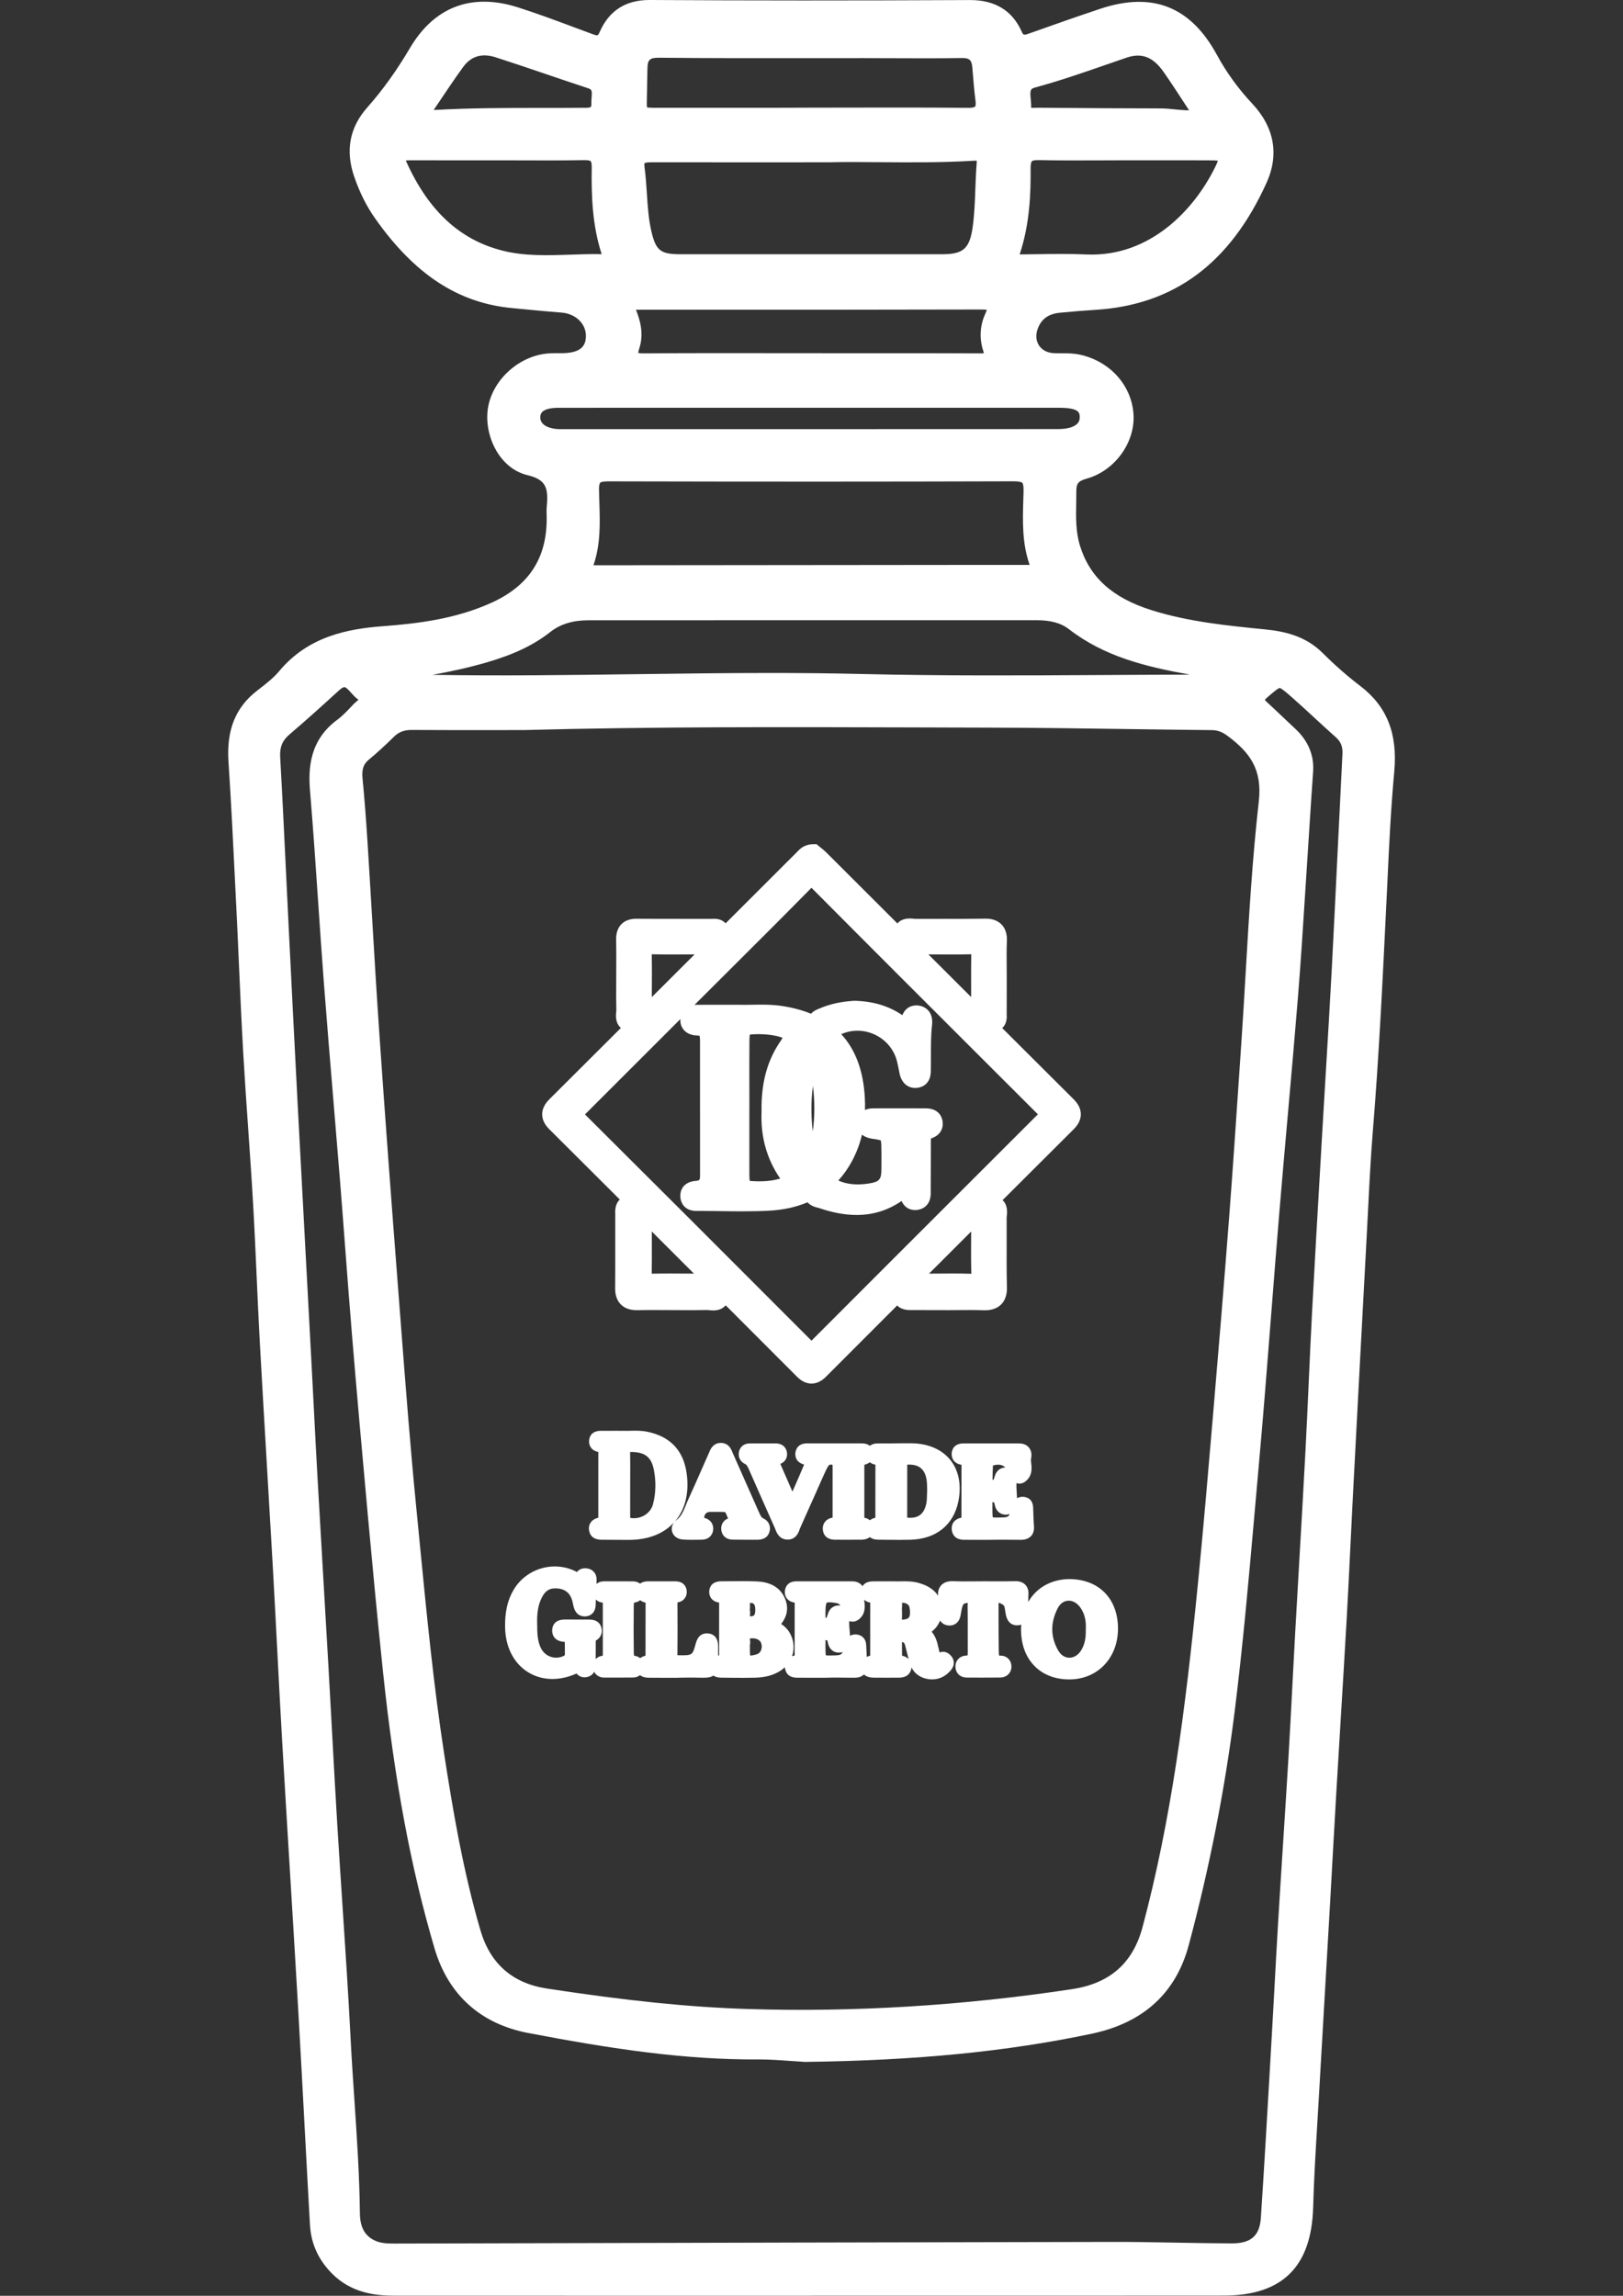<?xml version="1.0" encoding="UTF-8"?> <svg xmlns="http://www.w3.org/2000/svg" xmlns:xlink="http://www.w3.org/1999/xlink" version="1.1" id="Layer_1" x="0px" y="0px" viewBox="0 0 595.28 841.89" style="enable-background:new 0 0 595.28 841.89;" xml:space="preserve"><rect x="0" y="0" width="595.28" height="841.89" fill="#333333" stroke="none"/> <style type="text/css"> .st0{fill:#FFFFFF;} </style> <g> <path class="st0" d="M498.87,251.52c-4.63-3.52-9.24-7.57-13.73-12.04c-6.45-6.44-14.34-8-21.2-8.68 c-13.8-1.37-28.07-2.78-41.66-7.07c-14.27-4.51-22.58-12.01-26.17-23.61c-1.57-5.07-1.48-10.28-1.38-15.79 c0.02-1.32,0.04-2.64,0.04-3.96c0-2.94,0.5-3.93,3.83-4.86c10.29-2.87,17.81-13.24,17.14-23.61c-0.68-10.49-8.44-19.23-19.31-21.77 c-3.41-0.79-6.59-0.5-9.76-0.61c-2.45-0.09-4.43-1.09-5.58-2.83c-1.15-1.74-1.31-3.96-0.43-6.25c1.34-3.52,3.92-5.35,8.13-5.76 c4.95-0.48,9.01-0.81,12.78-1.04c28.98-1.75,49.58-17.01,62.98-46.63c4.67-10.33,2.85-20.37-5.27-29.02 c-5.1-5.44-9.45-11.44-12.93-17.84C436.7,2.38,422.67-3.15,403.5,3.24c-8.64,2.88-17.19,5.9-25.92,9c-2.2,0.78-2.24,0.69-2.92-0.81 c-3.42-7.57-9.74-11.41-18.78-11.41c-0.05,0-0.1,0-0.15,0c-42.58,0.21-80.98,0.2-117.4-0.02c-0.06,0-0.12,0-0.17,0 c-8.61,0-14.7,3.87-18.11,11.51c-0.77,1.71-0.77,1.71-2.7,1.01c-2.3-0.84-4.6-1.7-6.9-2.56C203.79,7.47,196.9,4.91,190,2.71 c-16.99-5.42-30.7-0.25-39.66,14.94c-4.89,8.29-10.01,15.41-15.66,21.79c-6.43,7.25-8.05,15.73-4.81,25.21 c2.01,5.88,4.52,10.92,7.69,15.41c14.5,20.59,30.48,31.06,50.28,32.92l4.39,0.42c4.47,0.43,9.09,0.88,13.66,1.22 c5.36,0.4,9.22,4.25,9,8.94c-0.13,2.75-1.25,5.91-8.79,5.96c-0.45,0-0.9,0-1.35,0c-1.12-0.01-2.28-0.01-3.45,0.07 c-10.64,0.72-20.42,9.36-22.27,19.67c-1.75,9.76,3.75,22.42,14.43,24.98c7.21,1.72,7.68,5.01,7.04,12.11 c-0.07,0.8-0.05,1.58-0.02,2.27l0.02,0.6c0.32,14.96-6.17,25.31-19.86,31.63c-13.08,6.04-27.09,7.8-40.28,8.79 c-12.81,0.97-27.34,3.69-38.02,16.54c-1.99,2.39-4.67,4.47-7.26,6.48l-0.85,0.66c-7.89,6.14-11.2,14.42-10.43,26.04 c0.98,14.79,1.72,29.86,2.43,44.42l0.43,8.67c0.35,6.98,0.66,13.96,0.96,20.94c0.47,10.57,0.95,21.5,1.56,32.25 c0.54,9.44,1.2,19.02,1.85,28.29c0.62,8.97,1.27,18.25,1.79,27.37c0.52,8.99,0.93,18.14,1.32,26.99c0.35,7.9,0.72,16.07,1.16,24.1 c0.83,15.1,1.74,30.44,2.61,45.28c0.73,12.41,1.47,24.83,2.17,37.24c0.55,9.83,1.06,19.66,1.57,29.48c0.59,11.31,1.19,23,1.86,34.5 c0.93,15.99,1.9,31.99,2.87,47.98c1,16.39,2.03,33.34,2.99,50c0.84,14.54,1.63,29.33,2.39,43.64c0.63,11.77,1.25,23.53,1.92,35.3 c0.39,6.88,2.98,12.69,7.94,17.77c7.16,7.33,16.12,8.27,23.13,8.27c25.35,0.01,50.7,0.01,76.05,0.01c12.67,0,25.35,0,38.02,0 l38.02,0l2.56-0.03l40.66,0c36.29,0.01,72.58,0.01,108.87-0.02c21.39-0.02,32.09-10.6,32.7-32.34c0.29-10.38,0.93-20.94,1.55-31.15 c0.21-3.52,0.42-7.04,0.62-10.57c0.76-13.38,1.54-26.76,2.32-40.14c0.56-9.65,1.12-19.31,1.68-28.96 c0.33-5.81,0.65-11.62,0.97-17.43c0.41-7.43,0.82-14.86,1.26-22.29c0.53-8.98,1.07-17.95,1.62-26.93 c0.78-12.81,1.58-26.05,2.32-39.08c0.49-8.68,0.92-17.5,1.33-26.03c0.3-6.12,0.59-12.24,0.91-18.36 c1.66-31.65,3.34-63.29,5.05-94.94c0.18-3.26,0.34-6.51,0.5-9.77c0.48-9.47,0.97-19.26,1.75-28.84c2.25-27.43,3.6-55.35,4.91-82.35 l0.09-1.8c0.12-2.43,0.23-4.87,0.35-7.31c0.62-13.31,1.27-27.08,2.52-40.53C512.66,269,508.69,258.99,498.87,251.52z M216.99,35.8 c-0.06,0.75-0.12,1.52-0.09,2.33c0.02,0.61-0.09,0.96-0.19,1.07c-0.13,0.14-0.58,0.31-1.41,0.32c-5.45,0.06-11.02,0.05-16.4,0.06 c-12.86-0.01-26.09-0.01-39.84,0.76c0.56-0.83,1.1-1.64,1.64-2.44c3.15-4.7,6.12-9.13,9.2-13.36c2.87-3.95,6.86-5.13,11.88-3.53 c6.16,1.98,12.4,4.1,18.44,6.15c5.02,1.71,10.2,3.47,15.33,5.15C217.08,32.81,217.2,33.1,216.99,35.8z M173.61,58.79l9.01,0 c2.88,0,5.76,0.01,8.64,0.02c7.51,0.03,15.27,0.06,22.92-0.09c1.87-0.04,2.36,0.29,2.47,0.39c0.07,0.07,0.41,0.5,0.39,2.26 c-0.16,10.25,0.17,21.19,3.64,31.83c-3.81-0.07-7.67,0.05-11.4,0.18c-8.69,0.29-16.91,0.56-24.93-1.46 c-15.65-3.93-27.19-14.59-35.29-32.57c-0.09-0.2-0.15-0.36-0.2-0.5c0.58-0.06,1.38-0.06,1.74-0.06 C158.26,58.79,165.94,58.79,173.61,58.79z M378,61.77c-0.02-1.93,0.32-2.48,0.47-2.63c0.15-0.14,0.69-0.48,2.57-0.43 c7.53,0.17,15.17,0.13,22.56,0.1c3.01-0.01,6.02-0.03,9.03-0.03c3.53,0,7.06,0,10.6,0c7.03-0.01,14.3-0.01,21.45,0.03 c1.01,0.01,1.63,0.07,2.01,0.13c-0.1,0.35-0.31,0.9-0.71,1.74c-7.87,16.44-24.46,33.67-47.5,32.63c-3.08-0.14-6.18-0.18-9.26-0.18 c-3.06,0-6.11,0.04-9.1,0.09c-1.85,0.03-3.71,0.05-5.56,0.07c-0.23,0-0.41,0-0.57-0.01c0.01-0.02,0.02-0.05,0.02-0.07v0 C377.73,82.11,378.09,70.58,378,61.77z M430.89,40.11c-1.66-0.17-3.38-0.34-5.13-0.35c-13.36-0.02-27.61-0.1-44.86-0.25 c-0.04,0-0.07,0-0.11,0c-0.32,0-0.66,0.01-1.01,0.02c-0.46,0.02-1.18,0.04-1.57-0.01c-0.01-0.09-0.02-0.23-0.01-0.4 c0.03-0.94-0.06-1.87-0.15-2.77c-0.33-3.31-0.13-3.8,1.73-4.3c8.72-2.36,17.35-5.35,25.69-8.24c2.59-0.9,5.18-1.8,7.77-2.68 c5.51-1.87,9.67-0.26,13.51,5.21c2.67,3.82,5.21,7.72,7.9,11.85c0.49,0.75,0.98,1.5,1.47,2.26 C434.4,40.46,432.67,40.29,430.89,40.11z M233.25,113.59c0.46,0.02,0.9,0.01,1.29,0c0.21,0,0.43-0.01,0.64-0.01l27.82,0 c31.71,0,64.49,0.01,96.74-0.08c1.09,0.01,1.79,0.04,2.2,0.09c-0.09,0.33-0.26,0.82-0.59,1.54c-1.94,4.25-2.2,9.06-0.72,13.54 c0.12,0.37,0.19,0.65,0.23,0.86c-0.29,0.04-0.76,0.06-1.45,0.06c-10.42-0.05-20.95-0.06-31.37-0.06c-5.13,0-10.24,0-15.29,0.01 l-15.38-0.02c-5.27,0-10.53-0.01-15.8-0.01c-14.81-0.02-30.13-0.03-45.2,0.08c-1.31,0.01-1.98-0.09-2.28-0.17 c0.02-0.26,0.09-0.75,0.36-1.57C236.26,122.42,234.78,117.39,233.25,113.59z M304.2,59.51c5.19-0.15,11.38-0.1,17.93-0.04 c10.74,0.09,22.91,0.2,35.1-0.53c0.5-0.03,0.81-0.01,1,0.01c0.02,0.19,0.03,0.51-0.01,1.01c-0.26,3.18-0.38,6.38-0.49,9.48 c-0.16,4.47-0.33,9.1-0.94,13.57c-1.1,8.11-3.39,10.21-11.14,10.22c-32.05,0.02-64.09,0.01-96.14,0c-7.31,0-9-1.37-10.65-8.62 c-1-4.42-1.29-8.89-1.6-13.62c-0.21-3.19-0.42-6.49-0.87-9.75c-0.15-1.06,0.03-1.39,0.02-1.39c0.15-0.13,0.7-0.37,2.83-0.34 c14.47,0.03,28.93,0.03,45.78,0.02L304.2,59.51z M357.65,39.08c-0.04,0.05-0.46,0.51-2.72,0.47c-8.88-0.09-17.84-0.11-26.73-0.11 c-5.06,0-10.09,0.01-15.06,0.02c-5.05,0.01-10.1,0.02-15.15,0.02l-15.87,0.05c-12.64,0-25.29,0.01-37.94-0.01 c-0.76,0-1.45,0-2.09,0.01c-1.97,0.01-3.99,0.02-4.78-0.16c-0.12-0.67-0.08-2.26-0.04-3.79c0.02-0.96,0.05-2.05,0.06-3.3v0 c0.01-1.69,0.05-3.38,0.09-5.07l0.05-2.14c0.06-3.05,0.69-3.95,4.39-3.9c18.29,0.19,36.88,0.17,54.86,0.15 c6.73-0.01,13.45-0.02,20.18-0.01c3.6,0,7.19,0.02,10.78,0.03c8.18,0.04,16.63,0.07,24.95-0.06c2.95-0.05,3.78,0.69,4.01,3.62 c0.31,3.9,0.63,7.94,1.13,11.91C358.03,38.6,357.69,39.04,357.65,39.08z M151.2,267.68c9.97,0.07,20.1,0.06,29.9,0.05 c3.66,0,7.32-0.01,11.05-0.01c47.61-1.26,96.05-1.11,142.89-0.97c9.07,0.03,18.14,0.06,27.21,0.08c17.06,0.03,34.42,0.28,51.2,0.52 c10.33,0.15,20.67,0.29,31,0.39c2.16,0.02,3.89,0.67,5.98,2.25c7.95,5.99,12.61,12.09,11.26,23.97 c-2.35,20.76-3.59,41.96-4.79,62.47c-0.5,8.61-1.02,17.5-1.62,26.24l-0.86,12.69c-1.13,16.78-2.31,34.13-3.61,51.18 c-1.92,25.12-4.04,50.51-5.87,72.04c-1.71,20.12-3.48,40.93-5.52,61.68c-4.69,47.61-9.94,87.32-20.35,126.39 c-3.53,13.24-11.98,20.69-25.86,22.79c-40.06,6.06-80.11,8.51-119.03,7.28c-21.44-0.68-44.14-3-73.63-7.51 c-12.56-1.92-20.74-9.09-24.32-21.3c-6.49-22.15-10.29-45.1-13.34-64.88c-3.87-25.11-6.37-50.84-8.8-75.72 c-0.45-4.64-0.9-9.28-1.36-13.92c-2.21-22.27-3.95-44.97-5.64-66.93l-0.9-11.75c-2.82-36.36-5.04-66.46-6.99-94.75 c-1.01-14.58-1.89-29.41-2.74-43.76c-0.53-8.95-1.06-17.91-1.63-26.86c-0.59-9.29-1.17-16.84-1.85-23.78 c-0.34-3.43,0.29-5.32,2.29-6.98c2.86-2.36,5.83-5.07,9.33-8.51v0C146.35,268.38,148.33,267.64,151.2,267.68z M244.93,157.37 l-38.41,0l-0.54,0c-0.47,0-0.93,0.01-1.4-0.02c-2.95-0.15-6.41-1.35-6.42-4.24c0-1.19,0.42-1.75,0.73-2.06 c0.96-0.96,2.99-1.49,5.73-1.5c15-0.01,30-0.02,45.01-0.02c7.93,0,15.87,0,23.8,0l114.83,0c7.62,0,7.7,1.83,7.76,3.31 c0.05,1.03-0.24,1.85-0.87,2.51c-1.24,1.29-3.75,2-7.07,2C340.37,157.38,292.65,157.37,244.93,157.37z M377.65,207.15l-2.21,0 c-3.94,0-7.61,0-11.28,0l-146.49,0.14c2.66-7.75,2.4-15.63,2.15-23.27c-0.05-1.45-0.09-2.89-0.12-4.33 c-0.04-2.02,0.33-2.55,0.44-2.67c0.18-0.19,0.81-0.5,2.91-0.5c0.02,0,0.04,0,0.05,0c53.88,0.13,102.59,0.13,148.9-0.02 c2.16,0.03,2.79,0.38,2.95,0.55c0.2,0.21,0.53,0.88,0.47,3.11c-0.03,0.92-0.05,1.84-0.08,2.76 C375.09,190.9,374.82,199.12,377.65,207.15z M215.84,227.46c40.94-0.02,81.88-0.02,122.82-0.02h41.6c5.08,0,8.88,1.04,11.64,3.17 c13.03,10.1,27.92,13.8,44.55,16.79c-10.85,0.02-21.78,0.08-32.4,0.14c-28.86,0.16-58.71,0.33-88.02-0.38 c-11.12-0.27-22.32-0.37-33.49-0.37c-16.65,0-33.27,0.22-49.55,0.44c-24.38,0.33-49.54,0.66-74.37,0.24 c6.54-1.18,13.19-2.62,19.72-4.51c10.15-2.94,17.42-6.41,23.59-11.27C205.56,228.86,210.11,227.46,215.84,227.46z M130.6,257.39 c-0.41,0.35-0.82,0.72-1.21,1.13l-0.22,0.24c-1.71,1.83-3.49,3.73-5.41,5.14c-10.22,7.5-10.74,17.88-10.05,26.09 c1.14,13.61,2.08,27.47,2.99,40.88c0.66,9.73,1.34,19.78,2.1,29.68c1.12,14.61,2.35,29.45,3.55,43.81 c0.81,9.76,1.62,19.51,2.41,29.27c0.65,8.09,1.26,16.17,1.87,24.26c0.79,10.44,1.61,21.24,2.49,31.86 c1.73,20.76,3.65,42.63,5.88,66.89c1.65,17.96,3.45,37.24,5.49,56.56c4.17,39.57,10.18,71.77,18.9,101.34 c5,16.94,16.87,27.65,34.34,30.98c31.14,5.94,57.43,9.85,84.51,9.7c3.79-0.02,7.68,0.26,11.45,0.53c1.81,0.13,3.61,0.26,5.42,0.36 l0.09,0.01l0.09,0c40.8-0.51,74.24-3.8,105.22-10.36c18.85-3.99,30.79-14.91,35.49-32.44c7.56-28.21,13.19-56.77,16.74-84.88 c3.06-24.32,5.25-49.1,7.36-73.06c0.51-5.82,1.03-11.65,1.55-17.47c1.69-18.79,3.19-37.91,4.63-56.4 c0.94-12.06,1.92-24.52,2.94-36.77c1.01-12.09,2.09-24.37,3.15-36.25c1.25-14.08,2.54-28.64,3.7-42.97 c0.97-11.98,1.75-24.17,2.5-35.96c0.31-4.86,0.62-9.72,0.94-14.58c0.26-3.97,0.52-7.94,0.77-11.92c0.42-6.56,0.85-13.35,1.33-20.02 c0.44-6.06-1.78-11.39-6.59-15.85c-1.44-1.34-2.87-2.69-4.3-4.05c-1.92-1.82-3.9-3.71-5.9-5.53c-0.54-0.49-0.79-0.8-0.9-0.96 c0.11-0.16,0.35-0.45,0.86-0.89l0.45-0.39c1.68-1.44,3.58-3.07,4.11-3.07c0,0,0,0,0.01,0c0.62,0.01,2.76,1.89,4.48,3.4 c2.79,2.45,5.58,5.02,8.27,7.51c2.53,2.34,5.15,4.76,7.79,7.09c1.88,1.66,2.63,3.5,2.49,6.14c-0.58,11.46-1.14,22.92-1.7,34.38 c-0.71,14.61-1.44,29.71-2.22,44.56c-0.67,12.65-1.44,25.51-2.19,37.95c-0.43,7.12-0.85,14.23-1.27,21.35l-0.77,13.31 c-1.01,17.44-2.06,35.48-3,53.23c-0.46,8.61-0.85,17.36-1.23,25.83c-0.38,8.45-0.77,17.2-1.23,25.78 c-0.71,13.45-1.5,27.13-2.27,40.36c-0.51,8.89-1.03,17.79-1.52,26.68c-0.35,6.26-0.67,12.52-1,18.78 c-0.44,8.56-0.9,17.41-1.42,26.1c-0.62,10.41-1.3,21-1.96,31.23c-0.6,9.35-1.2,18.69-1.76,28.04c-0.5,8.22-0.95,16.58-1.39,24.66 c-0.36,6.57-0.71,13.14-1.1,19.71l-0.66,11.49c-1.01,17.52-2.06,35.64-3.24,53.44c-0.44,6.55-3.62,9.35-10.63,9.35 c-0.04,0-0.07,0-0.11,0c-6.75-0.03-13.62-0.15-20.26-0.27c-7.93-0.14-16.13-0.31-24.21-0.27c-68.79,0.11-138.73,0.29-206.37,0.46 l-55.32,0.14h-0.19c-2.67,0.01-5.2,0.01-7.46-0.92c-3.96-1.65-5.84-4.87-5.9-10.15c-0.16-13.93-1.1-28.01-2.02-41.63 c-0.49-7.36-1.01-14.96-1.39-22.44c-0.83-16.3-1.92-32.85-2.98-48.85c-0.64-9.68-1.3-19.69-1.9-29.53 c-0.72-11.82-1.37-23.85-2-35.49c-0.42-7.77-0.84-15.53-1.29-23.3c-0.6-10.46-1.21-20.91-1.82-31.37 c-0.72-12.23-1.43-24.47-2.12-36.71c-0.5-8.79-0.95-17.59-1.4-26.39c-0.27-5.3-0.55-10.61-0.83-15.91 c-0.62-11.72-1.25-23.44-1.88-35.16c-1.07-19.92-2.14-39.84-3.19-59.76c-1.16-22.04-2.28-44.6-3.27-64.5 c-0.34-6.79-0.66-13.57-0.99-20.36c-0.67-13.97-1.36-28.41-2.16-42.62c-0.2-3.67,0.78-6.07,3.4-8.3 c6.31-5.38,12.49-10.97,18.22-16.21c1.14-1.05,1.75-1.15,1.94-1.15c0.01,0,0.02,0,0.02,0c0.61,0.03,1.61,1.15,2.41,2.04 c0.73,0.82,1.48,1.66,2.4,2.34c0.13,0.1,0.23,0.18,0.32,0.26C131.22,256.85,130.85,257.17,130.6,257.39z"></path> <path class="st0" d="M227.33,439.88c-1.22,1.14-1.78,2.85-1.68,5.11c0,0.09,0.01,0.17,0.01,0.26c-0.01,3.48,0,6.96,0,10.43v0.12 c0.01,5.48,0.01,11.14-0.03,16.7c-0.02,2.51,0.7,4.5,2.14,5.91c1.45,1.43,3.51,2.1,6.1,2.04c2.92-0.08,5.93-0.06,8.83-0.04l0.37,0 c2.39,0.02,4.77,0.02,7.16,0.03c2.82,0.01,6.01,0.03,9.16-0.05c0.13,0,0.3,0.02,0.47,0.04l0.15,0.02c0.45,0.04,1,0.1,1.59,0.1 c1.62,0,2.91-0.42,3.96-1.28c0.22-0.18,0.43-0.38,0.61-0.6c8.81,8.81,17.51,17.51,26.04,26.07c1.13,1.13,2.92,2.63,5.43,2.63 c2.51,0,4.33-1.52,5.47-2.67c8.61-8.63,17.27-17.3,25.96-25.98c0.91,0.97,2.41,1.69,4.74,1.69l0.23,0 c3.48,0.02,6.95,0.02,10.42,0.02l3.47,0.01c1.29,0,2.58-0.01,3.88-0.02c2.88-0.03,5.86-0.05,8.74,0.06 c0.21,0.01,0.43,0.01,0.67,0.01c2.53,0,4.53-0.7,5.93-2.09c2.28-2.25,2.2-5.46,2.17-6.52c-0.13-5.17-0.12-10.45-0.1-15.57v-0.15 c0.01-3.24,0.02-6.49,0-9.73c0-0.11,0.02-0.23,0.04-0.35l0.02-0.14c0.38-3.05-0.44-4.82-1.55-5.84 c8.67-8.65,17.34-17.29,25.98-25.9c1.16-1.16,2.71-3,2.71-5.58c0-2.59-1.57-4.45-2.75-5.63c-8.66-8.62-17.38-17.31-26.08-25.99 c0.99-0.9,1.82-2.4,1.65-4.91l-0.01-0.11c0.03-3.31,0.03-6.62,0.02-9.93l0-3.58c0-1.35-0.01-2.71-0.02-4.06 c-0.03-3.04-0.06-6.18,0.07-9.24c0.04-0.99,0.16-3.99-1.97-6.17c-1.9-1.94-4.45-2.16-6.23-2.12c-5.09,0.09-10.42,0.08-15.11,0.07 c-3.42-0.01-6.85-0.01-10.27,0.01c-0.18-0.01-0.39-0.03-0.61-0.06c-3.19-0.38-4.97,0.56-5.97,1.73c-0.34-0.34-0.68-0.68-1.01-1.01 l-25.12-25.08c-0.65-0.65-1.3-1.16-1.84-1.58c-0.17-0.14-0.34-0.27-0.49-0.4l-1.2-1l-1.56,0.04c-3,0.08-4.67,1.86-5.48,2.71 c-0.08,0.09-0.16,0.17-0.25,0.26l-25.92,25.89c-0.04,0.04-0.09,0.09-0.13,0.13c-0.89-0.98-2.38-1.83-4.87-1.65l-0.14,0.01 c-3.4-0.01-6.79-0.01-10.19,0l-0.36,0c-5.33,0-11.36,0.01-17.16-0.04c-2.38,0.01-4.18,0.66-5.49,1.99 c-2.02,2.04-1.96,4.86-1.94,5.79c0.07,3.15,0.05,6.38,0.04,9.55c-0.01,1.27-0.01,2.55-0.01,3.82c0,1-0.01,2-0.01,3.01l0,0.3 c-0.02,3-0.03,6.1,0.05,9.14c-0.01,0.13-0.03,0.31-0.05,0.49c-0.4,3.17,0.54,4.96,1.72,5.96c-8.73,8.71-17.47,17.42-26.16,26.08 c-0.67,0.67-2.71,2.7-2.71,5.58c0,2.59,1.57,4.45,2.76,5.63C210.26,422.86,218.83,431.41,227.33,439.88z M239.04,349.95 c3.71,0.08,7.44,0.07,10.75,0.05c1.66-0.01,3.31-0.02,4.97-0.01c-5.2,5.2-10.44,10.42-15.69,15.66l0-0.58 C239.1,360.13,239.15,355.01,239.04,349.95z M239.08,456.65c-0.01-1.68-0.01-3.36-0.01-5.04c5.19,5.18,10.35,10.33,15.46,15.44 l-1.91-0.01c-4.19-0.03-8.91-0.07-13.59,0.03C239.11,463.56,239.09,460.05,239.08,456.65z M274.53,435.61l0.23-2.53c0,0,0,0,0,0 L274.53,435.61L274.53,435.61z M286.74,381.07c-0.08,0.14-0.15,0.27-0.23,0.38c-5.1,7.27-7.39,15.62-7.19,26.29 c-0.38,9.03,1.89,17.2,6.74,24.3c0.03,0.05,0.07,0.1,0.1,0.15c-3.14,0.94-6.88,1.23-11.17,0.86c-0.05-0.24-0.11-0.66-0.11-1.33 c0-0.25-0.01-0.5-0.02-0.8c0-0.1-0.01-0.2-0.01-0.3l0-22.81l0.01-1.57c0-2.24,0-4.48-0.01-6.72l0-0.63 c-0.01-5.69-0.03-11.57,0.03-17.35c0.01-1.28,0.09-1.86,0.15-2.12c0.28-0.07,0.92-0.16,2.37-0.18c3.83-0.06,7,0.38,9.64,1.32 C286.93,380.74,286.83,380.91,286.74,381.07z M297.63,407.73c-0.06-3.41,0.12-6.56,0.53-9.5c0.72,5.73,0.69,11.33-0.06,16.71 C297.83,412.71,297.68,410.32,297.63,407.73z M318.8,417.36c0.67,0.18,1.28,0.26,1.79,0.33l0.44,0.06 c1.59,0.24,1.96,0.44,1.98,0.45c0.05,0.08,0.2,0.46,0.24,2c0.06,2.15,0.05,4.37,0.04,6.52l-0.01,2.09 c-0.01,3.71-0.76,4.58-4.49,5.17c-4.43,0.71-8.16,0.36-11.32-1.08c2.12-2.33,3.96-5,5.48-7.99c1.41-2.78,2.48-5.71,3.2-8.83 C316.87,416.65,317.76,417.08,318.8,417.36z M250.79,377.66c1.66,1.95,4.08,2.04,5,2.07c0.5,0.02,0.72,0.08,0.73,0.07 c0.05,0.09,0.22,0.5,0.23,1.64c0.02,10.72,0.01,21.43,0.01,32.15l0,17.38c0,1.86-0.24,1.89-1.27,2.04l-0.23,0.02 c-4.5,0.35-5.91,3.29-5.72,5.93c0.18,2.61,1.97,5.31,6.41,5.1c0.11-0.01,0.22-0.01,0.29-0.01c2.32,0.01,4.65,0.04,6.97,0.07 l0.36,0.01c2.75,0.04,5.54,0.08,8.35,0.08c3.87,0,7.08-0.07,10.07-0.23c5.23-0.27,9.98-1.3,14.18-3.08c1.23,1.36,2.93,1.78,3.84,2 l0.12,0.03c0.08,0.02,0.15,0.04,0.21,0.05c5.03,1.72,9.56,2.56,13.84,2.56c6.05,0,11.46-1.68,16.5-5.12 c1.5,3.32,4.35,3.43,5.64,3.29c1.24-0.14,5.26-1.02,5.05-6.66c0-0.11-0.01-0.21-0.01-0.32c0.04-3.82,0.04-7.63,0.05-11.45l0-1.14 c0-1.88,0.01-3.76,0.01-5.64c0-0.49,0.02-0.81,0.04-1.01c3.59-1.13,4.57-3.89,4.28-6.14c-0.19-1.46-1.17-4.87-6.2-4.91l-0.11,0 c-2.4-0.02-4.8-0.02-7.2-0.01l-2.3,0l-3.18,0c-2.24,0-4.47-0.01-6.71,0.02c-1.15,0.01-2.06,0.26-2.78,0.6 c0.04-1.55,0.01-3.15-0.08-4.78c-0.56-9.72-3.46-17.44-8.63-23.03c3.8-1.69,8.12-1.69,12,0.02c4.24,1.87,7.32,5.49,8.45,9.94 c0.25,1,0.47,2.08,0.68,3.16l0.25,1.27c0.76,3.71,3.35,5.77,6.73,5.26c1.41-0.21,4.69-1.23,4.74-6.1l0-0.21 c0.04-1.8,0.04-3.59,0.04-5.39c0-3.75-0.01-7.62,0.41-11.31c0.53-4.73-2.33-6.8-4.95-7.14c-1.1-0.14-4.43-0.22-5.93,3.54 c-4.98-3.39-10.73-5.11-17.52-5.28l-0.07,0l-0.29,0.01c-4.81,0.31-8.93,1.24-12.57,2.84l-0.21,0.08c-1.33,0.49-2.24,1.13-2.85,1.81 c-3.2-1.3-6.78-2.25-10.68-2.84c-3.9-0.58-7.58-0.51-11.15-0.45c-1.74,0.03-3.39,0.06-5.02,0l-4.24,0c-3.56,0-6.83-0.01-10.07,0.02 l-0.3,0c-0.46-0.01-0.88,0.01-1.28,0.05l3.76-3.75c3.52-3.52,7.05-7.04,10.58-10.55l0.14-0.14c9.2-9.16,18.71-18.64,27.97-28.06 c0.18-0.18,0.33-0.33,0.46-0.45c0.09,0.08,0.19,0.18,0.31,0.3c20.79,20.92,42.01,42.11,62.53,62.59l20.2,20.17l-22.11,22.09 c-20.32,20.3-40.64,40.59-60.93,60.92c-33.26-33.31-58.97-58.99-83.07-82.97c9.12-9.11,18.24-18.22,27.35-27.33l7.64-7.64 C249.44,375.19,249.87,376.59,250.79,377.66z M356.27,466.89c0,0.07,0,0.14,0.01,0.21c-0.03,0-0.05,0-0.08,0 c-2.31-0.08-4.67-0.1-6.96-0.1c-1.74,0-3.43,0.01-5.04,0.03c-1.15,0.01-2.3,0.02-3.45,0.02c5.15-5.14,10.3-10.29,15.46-15.44 c-0.01,0.65-0.01,1.31-0.02,1.96l0,0.43C356.16,458.21,356.12,462.57,356.27,466.89z M340.51,349.98c0.76,0,1.51,0.01,2.27,0.01 c4.41,0.03,8.96,0.06,13.46-0.05c-0.08,3.58-0.06,7.19-0.05,10.73c0.01,1.65,0,3.31,0,4.96 C350.95,360.4,345.72,355.18,340.51,349.98z"></path> <path class="st0" d="M193.76,613.26c2.65,1.62,5.68,2.44,8.85,2.44c2.88,0,5.89-0.67,8.85-2.01c0.98,1.2,2.47,1.68,4.07,1.24 c1.12-0.31,1.92-0.94,2.4-1.88c0.64,1.3,1.97,2.12,3.6,2.13c1.54,0.01,3.01,0.01,4.42,0.01c2.24,0,4.31-0.01,6.27-0.03 c0.98-0.01,1.85-0.33,2.52-0.86c0.72,0.56,1.78,0.94,3.34,0.94c0.01,0,0.01,0,0.02,0l0.23,0c1.47,0.02,2.93,0.02,4.4,0.02 c0.91,0,1.81,0,2.72,0l2.71,0l2.41-0.06c0.65,0,1.29,0,1.94-0.01c1.53-0.02,2.77,0.01,3.78,0.03c2.47,0.05,4.1,0.08,5.35-0.76 c0.75,0.51,1.75,0.76,3,0.76c0.03,0,0.06,0,0.09,0l0.24,0l2.77,0.03c1.61,0.02,3.26,0.03,4.91,0.03c1.41,0,2.82-0.01,4.23-0.05 c3.96-0.1,7.01-0.96,9.61-2.72c0.5-0.34,0.96-0.72,1.38-1.12c0.02,0.19,0.04,0.38,0.08,0.59c0.45,2.23,2.05,3.33,4.75,3.26 c0.11,0,0.23-0.01,0.34-0.01c1.46,0.02,2.93,0.02,4.39,0.02c0.91,0,1.82,0,2.72,0l2.72,0l2.59-0.07v0c0.77,0,1.53,0,2.3,0.01 c0.68,0,1.36,0.01,2.04,0.02c1.06,0.02,2.12,0.03,3.18,0.03l0.14,0c0.96,0,2.56-0.01,3.76-1.2c0.71,0.68,1.83,1.16,3.59,1.17 c2.97,0.03,6,0.03,9.27,0c3.47-0.03,4.32-2.14,4.52-3.39c0.02-0.13,0.03-0.25,0.04-0.37c1.23,2.44,3.47,3.96,6.44,4.33 c0.39,0.05,0.78,0.07,1.17,0.07c2.58,0,4.89-1.11,6.73-3.24c1.86-2.15,1.27-4.25,0.1-5.5c-1.42-1.52-2.96-1.62-4.12-1.14 c-0.15-0.54-0.27-1.09-0.4-1.64c-0.41-1.85-0.91-4.1-2.51-5.96c1.44-1.14,2.47-2.53,3.09-4.11c0.62,1.01,1.64,1.58,2.64,1.76 c1.48,0.26,2.52-0.2,3.13-0.62c0.93-0.66,1.53-1.71,1.76-3.11l0.06-0.34c0.19-1.13,0.36-2.19,0.7-3.1 c0.15-0.42,0.38-1.01,1.88-1.03c-0.04,0.32-0.07,0.67-0.07,1.04c0.05,3.17,0.05,6.42,0.04,9.55c0,2.47-0.01,4.93,0.01,7.4 c0.01,0.73-0.05,1.1-0.09,1.26c-0.08,0.02-0.22,0.04-0.41,0.04c-1.26,0.04-2.36,0.53-3.09,1.39c-0.72,0.84-1.04,1.97-0.9,3.18 c0.2,1.68,1.41,3.48,4.23,3.5c1.79,0.01,3.6,0.02,5.45,0.02c2.16,0,4.38-0.01,6.68-0.03c2.32-0.02,4.02-1.57,4.14-3.78 c0.06-1.2-0.33-2.29-1.1-3.09c-0.75-0.77-1.79-1.18-2.91-1.16c-0.23,0.01-0.39-0.01-0.47-0.03c-0.06-0.15-0.15-0.54-0.16-1.47 c-0.08-4.72-0.07-9.53-0.07-14.19l0-3.71c0.83,0.19,1.9,0.78,2.07,1.26c0.19,0.53,0.29,1.2,0.4,1.91c0.05,0.35,0.11,0.7,0.17,1.05 c0.63,3.42,2.7,4.12,4.29,4.06c0.41-0.01,0.9-0.07,1.39-0.24c-0.04,0.55-0.08,1.1-0.08,1.66c-0.02,5.56,1.71,10.25,5,13.56 c3.16,3.18,7.55,4.86,12.69,4.86c0.01,0,0.01,0,0.02,0c10.32,0,17.82-7.81,17.85-18.57c0.03-10.91-6.86-18.06-17.55-18.22 c-4.88-0.05-9.39,1.65-12.65,4.84c-1.07,1.05-1.97,2.25-2.73,3.55c0.01-0.86,0.02-1.7,0.08-2.53c0.04-0.6,0.17-2.42-1.12-3.78 c-1.3-1.37-3.19-1.33-3.81-1.31c-2.68,0.06-5.42,0.05-8.07,0.04c-1.1,0-2.2-0.01-3.29-0.01c-1.16,0-2.33,0.01-3.49,0.02 c-2.55,0.03-5.18,0.05-7.73-0.06c-2.02-0.09-3.55,0.44-4.54,1.57c-1.07,1.22-1.17,2.73-1.1,3.77c-1.93-3.06-5.3-4.13-6.61-4.55 c-2.61-0.83-5.1-0.77-7.3-0.73c-0.8,0.02-1.55,0.03-2.21,0l-2.55-0.01c-1.85,0-3.49-0.01-5.13,0.02l-0.14,0 c-2.12,0.02-3.2,0.85-3.75,1.76c-0.55-0.78-1.32-1.25-2.06-1.51c-0.51-0.18-1.05-0.26-1.7-0.26c-6.82-0.01-13.65-0.01-20.47-0.01 c-3.63,0-4.17,2.68-4.25,3.5c-0.22,2.28,1.22,4,3.58,4.31c0.01,0.06,0.01,0.13,0.01,0.22c-0.01,4.08-0.01,8.17-0.01,12.25l0,6.93 c-0.3,0.06-0.63,0.15-0.97,0.27c1-2.81,0.74-6.01-0.97-8.8c-0.81-1.33-1.87-2.28-3.01-3.04c1.68-2.12,3.09-5.27,1.42-9.29 c-2.52-6.04-8.78-6.26-10.83-6.33c-3.09-0.11-6.21-0.08-9.22-0.05c-1.09,0.01-2.18,0.02-3.27,0.02c-3.68,0.01-4.39,2.28-4.48,3.63 c-0.12,1.68,0.76,3.77,3.62,4.18c0.01,0.07,0.01,0.16,0.01,0.27c-0.01,3.57-0.01,7.13-0.01,10.7l0,8.31c0,0.03,0,0.06,0,0.09 c-0.11,0.02-0.23,0.05-0.35,0.08c-0.02-0.93-0.03-1.99,0-3.26v-0.01c0-0.19,0-0.38-0.02-0.56l-0.01-0.17 c-0.24-3.08-2.02-3.94-3.47-4.12c-1.63-0.21-3.77,0.24-4.68,3.57c-1.22,4.48-1.21,4.48-6.19,4.42c-0.25,0-0.43-0.02-0.56-0.03 c-0.01-0.09-0.01-0.2-0.01-0.33c0.08-5.65,0.05-11.38,0.02-16.93l-0.01-1.55c0-0.24,0.01-0.42,0.02-0.54 c1.41-0.2,2.22-0.93,2.65-1.5c0.44-0.59,0.92-1.6,0.69-3.08c-0.12-0.73-0.75-3.12-4.08-3.15c-3.37-0.02-6.75-0.03-10.12-0.01 c-1.33,0.01-2.24,0.37-2.86,0.86c-0.67-0.52-1.54-0.83-2.56-0.84c-0.88-0.01-1.76-0.02-2.63-0.01l-4.15-0.01 c-1.31,0-2.63-0.01-3.94,0.01c-1.1,0.01-2.03,0.35-2.72,0.95c0.01-0.45,0.03-0.9,0.05-1.34c0.09-3.1-2.09-3.98-2.75-4.18 c-1.21-0.36-2.45-0.27-3.39,0.25c-0.42,0.23-0.78,0.54-1.06,0.91c-8.17-4.4-18.57-1.47-23.3,6.62c-2.17,3.72-3.15,8.02-3.06,13.53 C185.34,603.97,188.45,610.01,193.76,613.26z M398.25,597.4l-0.01,0.1l0,0.1c0.08,3.15-0.44,5.55-1.66,7.54 c-1.07,1.76-2.66,2.76-4.36,2.76c-0.02,0-0.04,0-0.06,0c-1.6-0.02-3.07-0.98-4.02-2.63c-2.84-4.94-2.92-10.12-0.25-15.41 c0.88-1.74,2.23-2.75,3.81-2.86c0.1-0.01,0.19-0.01,0.29-0.01c1.6,0,3.16,0.93,4.31,2.59C397.78,591.7,398.42,594.26,398.25,597.4z M236.78,587.7c0,0.05,0,0.11,0,0.17l0,1.75c0,5.84,0,11.68-0.02,17.53c0,0,0,0.01,0,0.01c-0.84,0.22-1.48,0.53-1.97,0.9 c-0.56-0.46-1.26-0.77-2.07-0.88h0c-0.07-0.01-0.12-0.02-0.16-0.03c-0.08-0.32-0.09-1-0.1-1.31c-0.07-5.13-0.08-10.66-0.01-16.9 c0.01-0.79,0.08-1.12,0.13-1.24c0.05-0.02,0.12-0.03,0.24-0.05c0.77-0.1,1.43-0.41,1.97-0.85 C235.3,587.2,235.94,587.53,236.78,587.7z M275.04,603.4c0.19-0.89,0.09-1.72,0.01-2.41c-0.01-0.05-0.01-0.1-0.02-0.15 c2.08-0.28,3.7,0.39,4.17,1.76c0.51,1.47-0.03,3.26-1.14,3.82c-0.36,0.18-0.8,0.34-1.31,0.45c-0.81,0.19-1.3,0.25-1.58,0.26 c-0.05-0.28-0.11-0.77-0.12-1.6c0-0.38,0-0.76,0-1.14l0-0.56C275.05,603.69,275.05,603.55,275.04,603.4z M276.56,592.37 c-0.23,0.23-0.78,0.35-1.52,0.36c0-0.01,0-0.02,0-0.03c0.08-0.67,0.17-1.52-0.02-2.41c0.09-0.67,0.06-1.32,0.04-1.86 c-0.01-0.18-0.01-0.41-0.02-0.61c0.04,0,0.09-0.01,0.14-0.01h0c0.59-0.02,1.03,0.1,1.28,0.35c0.36,0.35,0.57,1.13,0.56,2.12 C277.03,591.75,276.7,592.23,276.56,592.37z M303.79,591.44c-0.18,0.5-0.36,1-0.51,1.51c-0.05,0.18-0.11,0.27-0.1,0.28 c-0.04,0.01-0.15,0.05-0.39,0.05c0-0.23,0-0.46-0.02-0.68c-0.03-0.3-0.02-0.61-0.01-0.92c0.01-0.19,0.01-0.38,0.01-0.57 c0-2.85,0.41-3.35,0.45-3.39c0.03-0.02,0.23-0.14,0.96-0.14c0.52,0,1.31,0.06,2.49,0.26c0.63,0.11,1.15,0.26,1.54,0.92 C306.19,588.51,304.49,589.55,303.79,591.44z M302.9,607.02c-0.14-0.74-0.14-2.47-0.14-3.78c0-0.12,0.01-0.24,0.01-0.36 c0.01-0.39,0.03-0.87-0.04-1.41c0.13,0,0.29,0.01,0.48,0.03c0.1,0.01,0.15,0.06,0.19,0.02c0.04,0.07,0.13,0.27,0.22,0.74 c0.61,3.19,2.9,4.02,4.84,3.72c0.19-0.03,0.4-0.07,0.62-0.14c-0.39,0.85-1.07,1.16-2.41,1.2 C305.3,607.08,303.63,607.13,302.9,607.02z M330.78,593.94c0-0.09,0.01-0.2,0.02-0.33c0.07-0.74,0.05-1.45,0.04-2.07 c-0.01-0.25-0.01-0.5-0.01-0.76c0-0.18-0.01-0.36-0.02-0.54c-0.01-0.18-0.02-0.42-0.01-0.5c0.1-0.62,0.08-1.21,0.06-1.72 c0-0.08-0.01-0.17-0.01-0.26c1.16-0.04,2.54,0.41,2.77,1.82c0.28,1.71,0.19,2.98-0.27,3.58c-0.31,0.41-0.97,0.66-1.95,0.76 C331.14,593.94,330.94,593.95,330.78,593.94z M330.86,607.16c0-0.06-0.01-0.12-0.01-0.19l-0.01-0.95 c-0.02-1.23-0.03-2.39-0.01-3.57c0-0.13,0.01-0.25,0.02-0.34c0.1,0.03,0.22,0.07,0.36,0.13c0.22,0.08,0.54,0.21,0.82,1.3 c0.18,0.69,0.35,1.38,0.52,2.08c0.22,0.91,0.45,1.85,0.71,2.78C332.79,607.91,332.04,607.4,330.86,607.16z M317.04,587.39 c-0.03-0.25-0.05-0.51-0.07-0.75c0.53,0.48,1.24,0.86,2.21,1.06c0,0.05,0,0.11,0,0.17c-0.01,5.76-0.01,11.51-0.01,17.27v2.02 c-0.49,0.1-0.89,0.26-1.26,0.45c-0.03-0.74-0.07-1.48-0.1-2.21c-0.04-0.75-0.07-1.49-0.11-2.24c-0.09-2.13-1.55-3.65-3.63-3.79 c-0.86-0.06-1.64,0.12-2.29,0.49c-0.04-0.56-0.08-1.1-0.13-1.64c-0.12-1.31-0.23-2.57-0.15-3.77c1.18,0.45,2.47,0.22,3.55-0.64 C317.51,591.86,317.22,589.06,317.04,587.39z M218.48,588.49c0.03-0.65,0.04-1.29,0.07-1.94c0.59,0.62,1.39,1.03,2.35,1.12 c0.06,0.01,0.11,0.01,0.16,0.02c0.05,0.33,0.04,0.89,0.04,1.29l0,0.12c-0.01,5.66-0.01,11.32,0,16.98l0,0.17 c0,0.29,0,0.67-0.02,0.95c0,0-0.01,0-0.01,0c-1.03,0.06-1.94,0.51-2.59,1.24c0.01-1.39,0.02-2.78,0.02-4.17v-1.86 c0-0.24,0-0.58,0.02-0.79c1.89-0.98,2.69-3.07,1.94-5.12c-0.94-2.55-3.49-2.57-4.36-2.58c-2.89-0.02-5.79-0.03-8.68-0.02h-0.19 c-0.01,0-0.02,0-0.02,0c-3.96,0-4.64,2.46-4.69,3.93c-0.02,0.67,0.08,4.02,4.43,4.25c0.06,0,0.11,0.01,0.15,0.01 c0.03,0.11,0.06,0.29,0.06,0.57c0.02,0.72,0.02,1.44,0.02,2.17c0,0.61-0.01,1.22,0.01,1.82c0.01,0.28,0.01,0.43-0.8,0.76 c-3.07,1.26-6.51-0.04-7.99-3.01c-1.27-2.54-1.37-5.45-1.38-9.06c-0.13-4.01,0.43-7.06,1.76-9.61c1.37-2.61,3.04-3.51,5.95-3.21 c2.64,0.27,4.41,1.79,5.14,4.41c0.1,0.35,0.17,0.71,0.25,1.07c0.1,0.49,0.21,0.98,0.35,1.46c0.81,2.87,3.01,3.54,4.8,3.22 C216.4,592.48,218.36,591.65,218.48,588.49z"></path> <path class="st0" d="M302.59,558.07c-0.46,0.59-0.98,1.61-0.77,3.1c0.18,1.28,0.99,3.44,4.5,3.46c1.53,0.01,3.06,0.01,4.59,0.01 c1.65,0,3.31-0.01,4.96-0.02c1.48-0.01,2.48-0.39,3.17-0.94c0.8,0.65,1.9,0.97,3.31,0.94l0.27,0l2.56,0.03 c1.58,0.02,3.2,0.04,4.82,0.04c1.31,0,2.63-0.01,3.94-0.05c9.37-0.27,15.77-5.37,17.55-13.99c1.24-5.98,0.19-11.41-2.95-15.3 c-3.13-3.88-8.21-6.04-14.29-6.09c-1.06-0.01-2.13-0.01-3.19,0l-3.83,0.04c-1.8,0-3.6-0.01-5.4,0.01 c-1.23,0.01-2.13,0.36-2.78,0.88c-0.67-0.53-1.63-0.9-3.06-0.9c-0.02,0-0.04,0-0.06,0l-0.17,0c-6.44-0.02-12.88-0.02-19.32,0 l-0.21,0c-3.11-0.05-4.1,1.63-4.42,3.04c-0.14,0.62-0.62,3.7,3.13,4.75c-1.35,3.23-2.78,6.49-4.29,9.9 c-1.54-3.51-2.99-6.83-4.44-10.16c2.13-0.86,2.67-2.7,2.42-4.25c-0.16-0.98-0.89-3.26-4.29-3.27c-3.08-0.01-6.17-0.01-9.25,0.01 c-3.18,0.02-3.91,2.35-4.05,3.06c-0.4,1.94,0.47,3.67,2.27,4.51c0.61,0.28,0.93,0.91,1.51,2.27l0.96,2.18 c2.76,6.27,5.61,12.75,8.46,19.11c0.07,0.15,0.13,0.32,0.19,0.48c0.37,1.01,1.37,3.66,4.49,3.67c3.09-0.04,4.01-2.7,4.35-3.71 c0.06-0.18,0.12-0.35,0.19-0.51c1.75-3.87,3.47-7.75,5.19-11.62c1.12-2.53,2.24-5.05,3.37-7.57l0.08-0.18 c0.54-1.21,1.05-2.35,1.68-3.35c0.22-0.35,0.46-0.74,1.58-0.49c0.02,0.26,0.02,0.65,0.02,0.95l0,2.75c0,5.04-0.01,10.07,0,15.11 c0,0.25,0,0.43-0.01,0.57C303.9,556.76,303.05,557.49,302.59,558.07z M340.06,546.45c-0.03,0.6-0.04,1.18-0.06,1.73 c-0.03,1.3-0.06,2.41-0.3,3.43c-0.9,3.76-3.03,5.28-6.91,4.93c-0.02,0-0.04,0-0.05-0.01c0.02-6.48,0.02-12.95,0.01-19.43 c0.07-0.01,0.15-0.01,0.25-0.01c4.1-0.15,6.28,1.69,6.88,5.74c0.12,0.84,0.14,1.73,0.16,2.59 C340.04,545.79,340.04,546.13,340.06,546.45z M320.9,537.07c0.07,0.01,0.13,0.03,0.17,0.04c0.01,0.05,0.01,0.13,0.01,0.23 c-0.01,3.07-0.01,6.14-0.01,9.21c0,3.34,0,6.68-0.01,10.02c-0.59,0.14-1.35,0.4-2.01,0.92c-0.56-0.45-1.24-0.77-2.03-0.91 c0-0.04,0-0.08,0-0.12v-5.84c0-4.38,0-8.77,0-13.15c0-0.14,0.01-0.25,0.02-0.33c0.87-0.22,1.51-0.54,2-0.92 C319.53,536.63,320.16,536.92,320.9,537.07z"></path> <path class="st0" d="M353.68,564.66c0.05,0,0.1,0,0.15,0l0.3,0c1.43,0.02,2.87,0.02,4.3,0.02c0.92,0,1.85,0,2.77,0l5.35-0.05v0 c0.87,0,1.73,0,2.59,0c1.72,0.01,3.44,0.01,5.17,0.04c0.62,0,2.53,0.03,3.83-1.35c0.83-0.89,1.2-2.08,1.1-3.54 c-0.11-1.55-0.17-3.15-0.23-4.7l-0.07-2.05c-0.06-3.55-2.55-4.07-3.62-4.13h0c-0.53-0.03-1.43,0.01-2.3,0.5 c-0.02-0.66-0.06-1.31-0.1-1.95c-0.08-1.24-0.15-2.43-0.1-3.58c0.01,0,0.01,0,0.02,0.01c1.06,0.35,2.2,0.16,3.14-0.54 c2.77-2.05,2.45-4.98,2.25-6.72c-0.07-0.64-0.14-1.31-0.06-1.71c0.43-1.97-0.15-3.25-0.71-3.98c-0.53-0.69-1.53-1.52-3.32-1.6 l-0.15-0.01c-0.18-0.01-0.36-0.02-0.55-0.02l-3.32,0c-5.53,0-11.06-0.01-16.59,0c-3.66,0-4.37,2.29-4.47,3.65 c-0.06,0.82,0.03,3.54,3.5,4.19c0.03,0,0.05,0.01,0.07,0.01c0.01,0.07,0.02,0.17,0.02,0.31c-0.02,4.84-0.02,9.68-0.02,14.51l0,4.51 c0,0.02,0,0.03,0,0.05c-3.74,0.79-3.65,3.69-3.53,4.58C349.35,562.74,350.32,564.66,353.68,564.66z M364.14,556.43 c-0.16-0.74-0.16-2.56-0.16-3.81c0-0.12,0.01-0.24,0.01-0.36c0.01-0.38,0.03-0.85-0.04-1.38c0.12,0.01,0.26,0.02,0.43,0.04 c0.14,0.02,0.21,0.04,0.21,0.04c0.03,0.04,0.14,0.23,0.24,0.77c0.26,1.37,0.87,2.39,1.82,3.04c0.62,0.42,1.68,0.87,3.18,0.58 c0.16-0.03,0.33-0.07,0.5-0.12c-0.3,0.79-0.84,1.16-2.21,1.21C366.67,556.48,364.88,556.55,364.14,556.43z M364.96,541.02 l-0.16,0.51c-0.13,0.42-0.26,0.81-0.41,1.13c-0.1,0.01-0.22,0.01-0.35,0.01c0.02-1.83,0.06-3.53,0.15-5.25 c1.06-0.33,2.49-0.53,3.71,0.11c0.32,0.16,0.59,0.37,0.83,0.61C366.99,538.18,365.55,539.26,364.96,541.02z"></path> <path class="st0" d="M265.24,558.2c-0.63,0.88-0.86,2.02-0.63,3.2c0.37,1.92,1.89,3.15,3.96,3.2c0.79,0.02,1.57,0.02,2.36,0.02 l3.83,0.03c1.04,0,2.07,0.01,3.11-0.01c2.28-0.03,3.73-0.97,4.31-2.78c0.68-2.1-0.21-4.13-2.21-5.05 c-0.73-0.34-1.07-1.07-1.68-2.45l-0.11-0.24c-3.13-7.11-6.27-14.21-9.44-21.31c-0.05-0.11-0.1-0.23-0.14-0.35 c-0.36-0.91-1.31-3.33-4.19-3.33c-0.02,0-0.05,0-0.07,0c-2.86,0.04-3.82,2.45-4.18,3.35c-0.05,0.12-0.09,0.24-0.15,0.35 c-0.95,2.11-1.87,4.22-2.8,6.34c-1.47,3.35-2.99,6.82-4.55,10.18c-0.36,0.77-0.68,1.56-1,2.36c-0.94,2.33-1.75,4.34-3.55,5.71 c-0.24,0.18-0.45,0.38-0.64,0.59c3.82-4.36,5.34-10.42,4.4-17.54c-1.12-8.48-5.96-13.67-14.4-15.42c-2.29-0.48-4.54-0.42-6.35-0.37 c-0.77,0.02-1.5,0.04-2.09,0.01l-2.92-0.01c-2.06-0.01-3.83-0.01-5.59,0.01l-0.12,0c-3.54,0.03-4.24,2.26-4.34,3.59 c-0.12,1.67,0.69,3.61,3.39,4.18c0,0.05,0,0.11,0,0.17l-0.01,23.87c0,0.02,0,0.05,0,0.07c-1.29,0.3-2.24,0.91-2.83,1.81 c-0.41,0.63-0.83,1.68-0.49,3.15c0.48,2.09,2.02,3.1,4.56,3.11l0.27,0c2.03,0.03,4.06,0.03,6.1,0.04c1.14,0,2.28,0.01,3.42,0.01 c0.07,0,0.13,0,0.19,0c7.12,0,12.89-2.28,16.71-6.58c-0.89,1.03-1.22,2.34-0.84,3.61c0.49,1.63,2.02,2.73,3.98,2.85 c1.07,0.07,2.14,0.09,3.19,0.09c0.77,0,1.54-0.01,2.3-0.02l1.33-0.02c2.75-0.03,3.99-1.79,4.22-3.43c0.31-2.18-0.95-4.01-3.14-4.55 c-0.05-0.01-0.09-0.02-0.13-0.03c0.03-0.67,0.24-1.22,0.6-1.59c0.47-0.49,1.16-0.59,1.64-0.6c0.58-0.01,1.16-0.01,1.75,0l0.82,0 c1.22,0,2.47,0,2.9,0.11c0.23,0.31,0.63,1.27,1.05,2.32C266.32,557.1,265.69,557.57,265.24,558.2z M231.11,532.79 c0-0.13,0-0.23,0.01-0.31c0.13-0.01,0.3-0.02,0.54-0.02c4.86,0.04,7.21,1.88,8.12,6.35c0.89,4.39,0.79,8.7-0.28,12.82 c-0.9,3.46-4.64,5.68-8.34,4.99c-0.01-0.1-0.01-0.2-0.01-0.25l-0.01-0.15c0-0.11-0.01-0.23-0.01-0.33l0.01-11.52 c0-1.13,0-2.26,0.01-3.4C231.16,538.29,231.17,535.52,231.11,532.79z"></path> </g> </svg> 